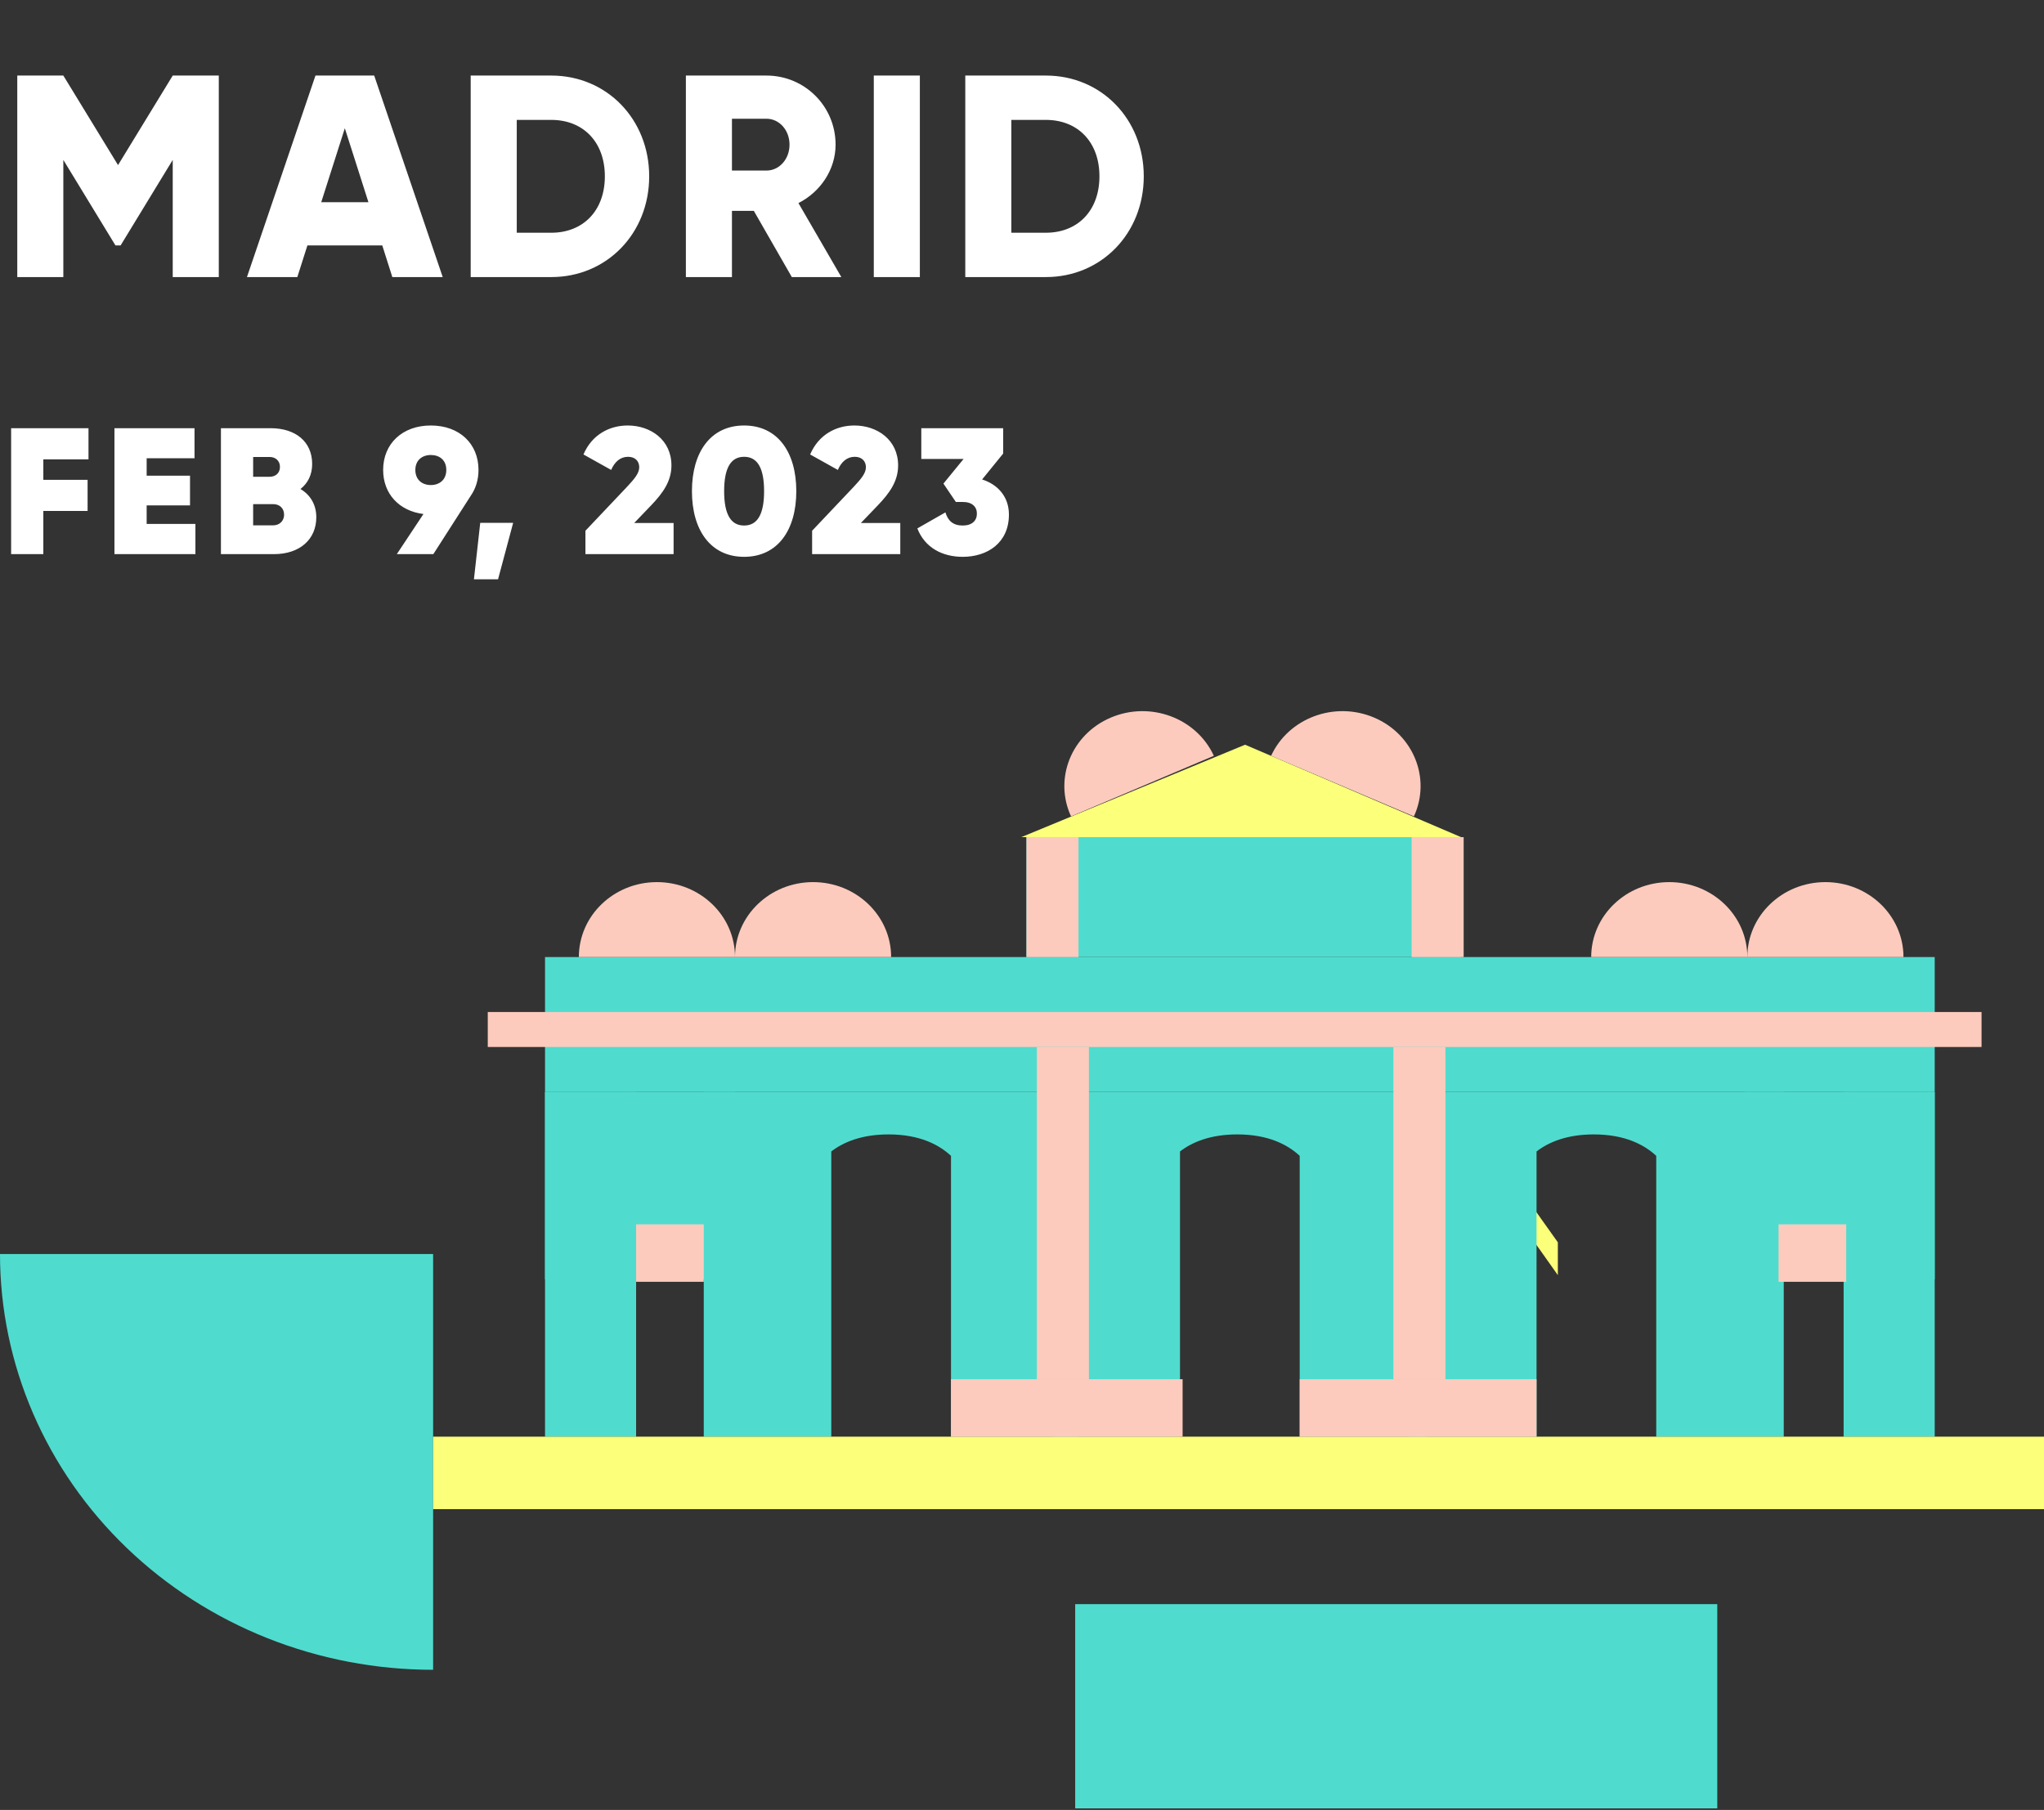<svg xmlns="http://www.w3.org/2000/svg" width="568" height="503" viewBox="0 0 568 503" fill="none"><rect x="0" y="0" width="568" height="503" fill="#333333" stroke="none"/><path d="M120.357 464.054C104.552 464.056 88.902 461.068 74.299 455.263C59.697 449.457 46.429 440.947 35.252 430.217C24.076 419.488 15.21 406.751 9.162 392.732C3.113 378.713 -8.36431e-08 363.688 0 348.514H120.357V464.054Z" fill="#4FDCCE"></path><rect x="298.781" y="445.811" width="178.424" height="56.757" fill="#4FDCCE"></rect><path d="M60.8 21H48L32.8 45.88L17.6 21H4.8V77H17.6V44.44L32.08 68.2H33.52L48 44.44V77H60.8V21ZM109.025 77H123.025L103.985 21H87.665L68.625 77H82.625L85.425 68.2H106.225L109.025 77ZM89.265 56.2L95.825 35.64L102.385 56.2H89.265ZM153.2 21H130.8V77H153.2C168.64 77 180.4 64.84 180.4 49C180.4 33.16 168.64 21 153.2 21ZM153.2 64.68H143.6V33.32H153.2C162 33.32 168.08 39.4 168.08 49C168.08 58.6 162 64.68 153.2 64.68ZM220.037 77H233.797L221.877 56.44C228.037 53.32 232.197 47.08 232.197 40.2C232.197 29.56 223.637 21 212.997 21H190.597V77H203.397V58.6H209.477L220.037 77ZM203.397 33H212.997C216.517 33 219.397 36.12 219.397 40.2C219.397 44.28 216.517 47.4 212.997 47.4H203.397V33ZM242.816 21V77H255.616V21H242.816ZM290.638 21H268.238V77H290.638C306.078 77 317.838 64.84 317.838 49C317.838 33.16 306.078 21 290.638 21ZM290.638 64.68H281.038V33.32H290.638C299.438 33.32 305.518 39.4 305.518 49C305.518 58.6 299.438 64.68 290.638 64.68Z" fill="white"></path><path d="M24.591 127.65V119H3.091V154H12.041V142H24.341V133.35H12.041V127.65H24.591ZM40.754 145.6V140.45H52.804V132.2H40.754V127.35H54.054V119H31.804V154H54.304V145.6H40.754ZM83.496 135.9C85.546 134.3 86.746 131.95 86.746 128.95C86.746 122.75 82.145 119 75.195 119H61.395V154H76.145C83.246 154 87.895 149.95 87.895 143.75C87.895 140.2 86.195 137.5 83.496 135.9ZM74.945 127C76.546 127 77.796 128.05 77.796 129.75C77.796 131.55 76.496 132.5 74.945 132.5H70.346V127H74.945ZM75.895 146H70.346V140.1H75.895C77.695 140.1 78.945 141.25 78.945 143.05C78.945 144.75 77.695 146 75.895 146ZM132.97 130.6C132.97 123.35 127.72 118.25 119.72 118.25C111.77 118.25 106.47 123.35 106.47 130.6C106.47 137.2 110.87 142 117.67 142.85L110.27 154H120.42L130.77 137.85C132.17 135.85 132.97 133.4 132.97 130.6ZM115.42 130.6C115.42 127.9 117.32 126.45 119.72 126.45C122.12 126.45 124.02 127.85 124.02 130.6C124.02 133.35 122.12 134.8 119.72 134.8C117.32 134.8 115.42 133.35 115.42 130.6ZM142.6 145.3H133.45L131.7 161H138.4L142.6 145.3ZM162.684 154H187.184V145.35H176.234L180.984 140.4C184.184 137.05 186.584 133.75 186.584 129.35C186.584 122.2 180.734 118.25 174.434 118.25C169.334 118.25 164.484 120.8 162.134 126.3L169.834 130.6C170.784 128.4 172.334 126.95 174.534 126.95C176.534 126.95 177.634 128.2 177.634 129.85C177.634 131.55 176.234 133.15 174.284 135.25L162.684 147.5V154ZM206.78 154.75C216.08 154.75 221.28 147.35 221.28 136.5C221.28 125.65 216.08 118.25 206.78 118.25C197.48 118.25 192.28 125.65 192.28 136.5C192.28 147.35 197.48 154.75 206.78 154.75ZM206.78 146.05C203.03 146.05 201.23 142.85 201.23 136.5C201.23 130.15 203.03 126.95 206.78 126.95C210.53 126.95 212.33 130.15 212.33 136.5C212.33 142.85 210.53 146.05 206.78 146.05ZM225.676 154H250.176V145.35H239.226L243.976 140.4C247.176 137.05 249.576 133.75 249.576 129.35C249.576 122.2 243.726 118.25 237.426 118.25C232.326 118.25 227.476 120.8 225.126 126.3L232.826 130.6C233.776 128.4 235.326 126.95 237.526 126.95C239.526 126.95 240.626 128.2 240.626 129.85C240.626 131.55 239.226 133.15 237.276 135.25L225.676 147.5V154ZM272.917 133.25L278.767 126.05V119H256.017V127.55H267.767L262.167 134.4L265.617 139.5H267.517C270.117 139.5 271.467 140.8 271.467 142.75C271.467 144.7 270.117 146.05 267.517 146.05C264.817 146.05 263.417 144.7 262.717 142.4L254.917 146.85C257.017 152.25 261.917 154.75 267.517 154.75C274.367 154.75 280.367 150.9 280.367 143C280.367 138 277.217 134.6 272.917 133.25Z" fill="white"></path><rect x="377.715" y="305.73" width="52.475" height="7.817" fill="#FBFF79"></rect><path d="M376.357 345.249L401.69 309.639H408.024L376.357 354.369V345.249Z" fill="#FBFF79"></path><path d="M432.902 345.249L407.569 309.639H401.236L432.902 354.369V345.249Z" fill="#FBFF79"></path><rect x="151.455" y="265.977" width="386.173" height="37.488" fill="#4FDCCE"></rect><rect x="151.455" y="303.465" width="25.311" height="95.804" fill="#4FDCCE"></rect><rect width="25.311" height="95.804" transform="matrix(-1 0 0 1 537.627 303.465)" fill="#4FDCCE"></rect><rect x="151.455" y="303.465" width="52.791" height="52.067" fill="#4FDCCE"></rect><rect width="52.791" height="52.067" transform="matrix(-1 0 0 1 537.627 303.465)" fill="#4FDCCE"></rect><path d="M195.566 303.465H299.703V399.269H264.268V321.223C260.926 318.11 255.518 315.267 246.912 315.267C239.45 315.267 234.393 317.404 231.002 320V399.269H195.566V303.465Z" fill="#4FDCCE"></path><path d="M292.471 303.465H396.607V399.269H361.172V321.223C357.83 318.11 352.423 315.267 343.816 315.267C336.355 315.267 331.297 317.404 327.906 320V399.269H292.471V303.465Z" fill="#4FDCCE"></path><path d="M391.547 303.465H495.683V399.269H460.248V321.223C456.906 318.11 451.499 315.267 442.892 315.267C435.431 315.267 430.374 317.404 426.982 320V399.269H391.547V303.465Z" fill="#4FDCCE"></path><path d="M204.246 265.977H160.855C160.855 254.475 170.569 245.15 182.551 245.15C194.532 245.15 204.246 254.475 204.246 265.977Z" fill="#FCCBBE"></path><path d="M337.312 210.05L297.625 226.887C292.782 216.366 297.74 204.068 308.699 199.419C319.658 194.769 332.469 199.529 337.312 210.05Z" fill="#FCCBBE"></path><path d="M353.219 210.05L392.906 226.887C397.749 216.366 392.791 204.068 381.832 199.419C370.873 194.769 358.062 199.529 353.219 210.05Z" fill="#FCCBBE"></path><path d="M247.636 265.977H204.246C204.246 254.475 213.959 245.15 225.941 245.15C237.923 245.15 247.636 254.475 247.636 265.977Z" fill="#FCCBBE"></path><path d="M485.56 265.977H442.17C442.17 254.475 451.883 245.15 463.865 245.15C475.847 245.15 485.56 254.475 485.56 265.977Z" fill="#FCCBBE"></path><path d="M528.949 265.977H485.559C485.559 254.475 495.272 245.15 507.254 245.15C519.236 245.15 528.949 254.475 528.949 265.977Z" fill="#FCCBBE"></path><rect x="285.24" y="232.654" width="120.77" height="33.323" fill="#4FDCCE"></rect><path d="M345.988 206.968L283.795 232.654H406.011L345.988 206.968Z" fill="#FBFF79"></path><rect x="120.357" y="399.269" width="447.643" height="20.133" fill="#FBFF79"></rect><rect x="135.545" y="281.25" width="415.1" height="9.719" fill="#FCCBBE"></rect><rect x="176.766" y="340.26" width="18.802" height="15.967" fill="#FCCBBE"></rect><rect x="264.268" y="383.302" width="64.362" height="15.967" fill="#FCCBBE"></rect><rect x="361.172" y="383.302" width="65.808" height="15.967" fill="#FCCBBE"></rect><rect x="494.236" y="340.26" width="18.802" height="15.967" fill="#FCCBBE"></rect><rect x="285.24" y="232.654" width="14.463" height="33.323" fill="#FCCBBE"></rect><rect x="288.133" y="290.969" width="14.463" height="92.333" fill="#FCCBBE"></rect><rect x="387.205" y="290.969" width="14.463" height="92.333" fill="#FCCBBE"></rect><rect x="392.27" y="232.654" width="14.463" height="33.323" fill="#FCCBBE"></rect></svg>